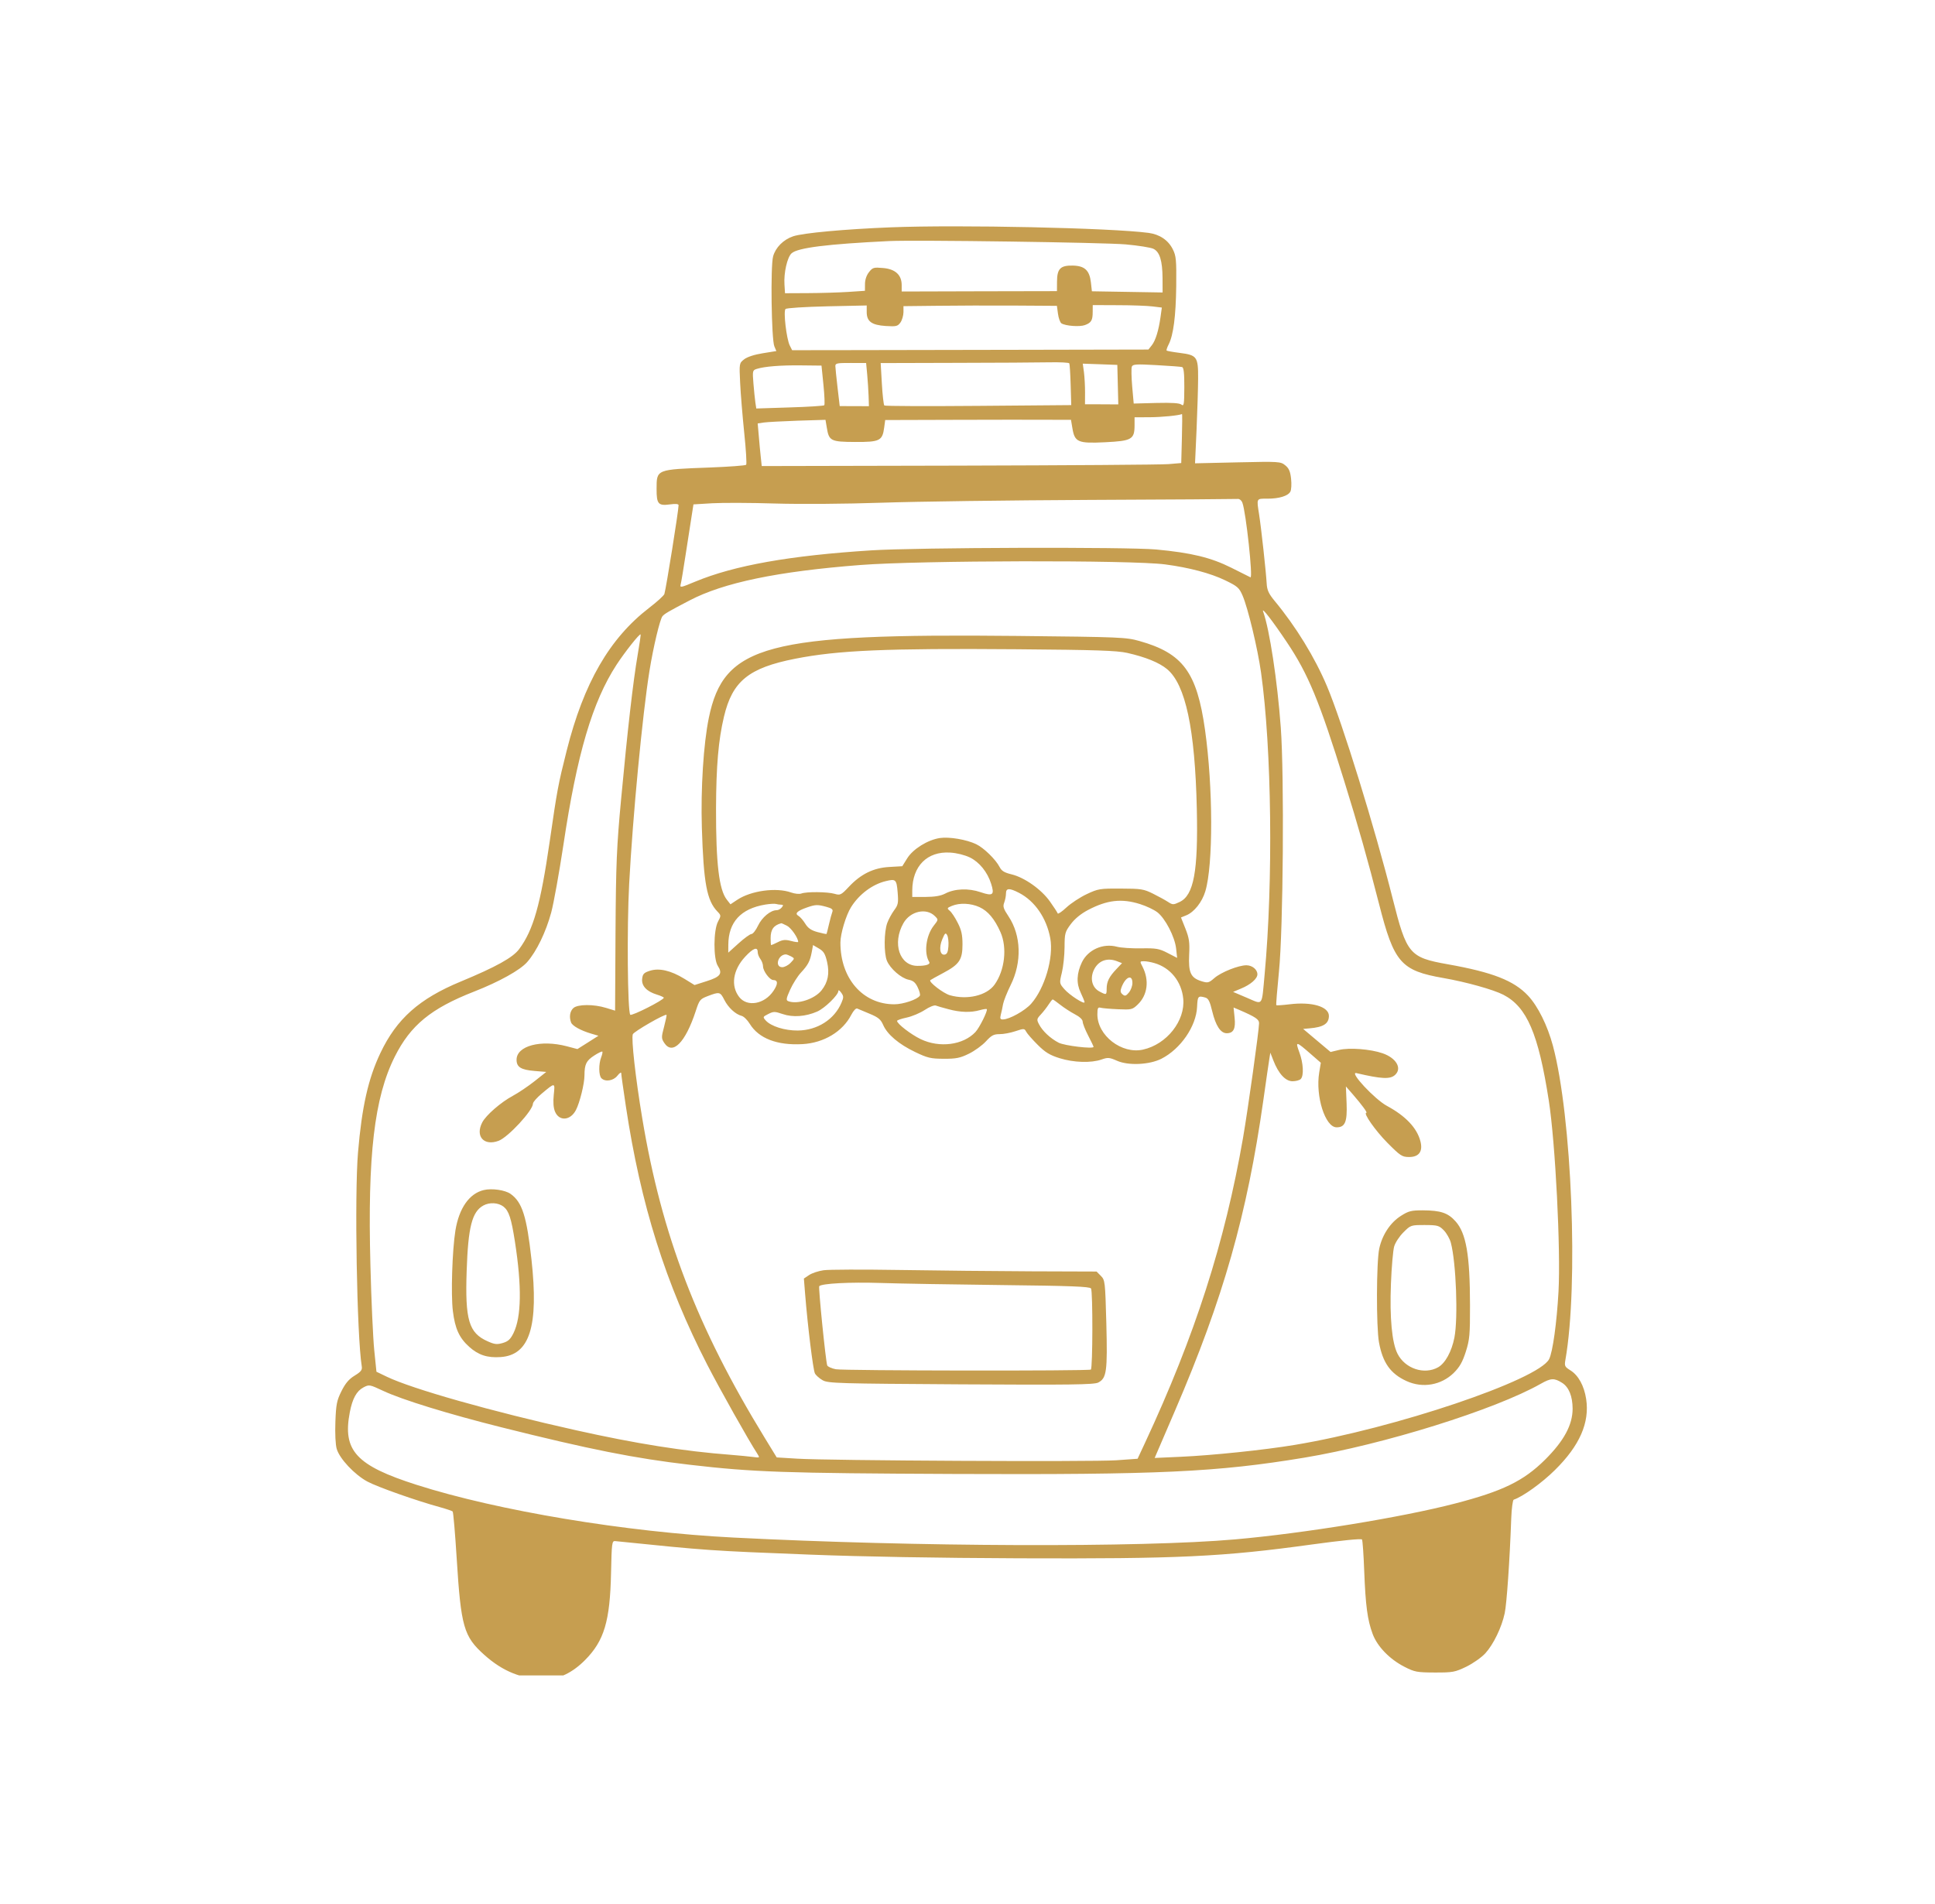<?xml version="1.0" encoding="UTF-8"?> <svg xmlns="http://www.w3.org/2000/svg" xmlns:xlink="http://www.w3.org/1999/xlink" width="187" zoomAndPan="magnify" viewBox="0 0 140.25 138" height="184" preserveAspectRatio="xMidYMid meet" version="1.0"><defs><clipPath id="cbb7f61cde"><path d="M 24.277 16.25 L 115.293 16.25 L 115.293 121.438 L 24.277 121.438 Z M 24.277 16.25 " clip-rule="nonzero"></path></clipPath></defs><g clip-path="url(#cbb7f61cde)"><path fill="#c69e50" d="M 111.98 105.809 C 110.426 107.348 108.918 108.082 105.469 108.977 C 101.594 109.984 94.484 111.141 89.516 111.578 C 82.684 112.18 66.352 112.121 53.156 111.445 C 45.383 111.051 36.062 109.5 30.199 107.625 C 25.809 106.223 24.816 105.145 25.355 102.359 C 25.543 101.375 25.848 100.824 26.336 100.566 C 26.758 100.344 26.777 100.348 27.773 100.812 C 29.141 101.457 32.523 102.496 36.34 103.453 C 42.766 105.062 46.016 105.707 49.98 106.168 C 54.617 106.707 56.812 106.781 69.223 106.836 C 84.02 106.898 88.203 106.703 94.531 105.656 C 100.289 104.699 108.359 102.18 111.68 100.297 C 112.414 99.879 112.652 99.871 113.227 100.234 C 113.715 100.543 113.98 101.207 113.984 102.102 C 113.984 103.281 113.355 104.441 111.98 105.809 Z M 28.613 76.59 C 29.758 74.309 31.234 73.098 34.355 71.875 C 36.184 71.16 37.703 70.316 38.215 69.727 C 38.898 68.945 39.566 67.562 39.953 66.137 C 40.133 65.465 40.527 63.277 40.832 61.266 C 41.82 54.652 42.938 50.867 44.691 48.176 C 45.301 47.246 46.355 45.914 46.43 45.984 C 46.453 46.008 46.355 46.68 46.215 47.488 C 45.887 49.398 45.484 52.922 45.023 57.875 C 44.695 61.387 44.645 62.555 44.613 67.562 C 44.598 70.691 44.582 73.254 44.582 73.254 C 44.582 73.254 44.289 73.164 43.93 73.055 C 43.035 72.777 41.871 72.785 41.559 73.066 C 41.309 73.293 41.242 73.707 41.391 74.109 C 41.484 74.359 42.086 74.691 42.844 74.918 L 43.375 75.074 L 42.613 75.559 L 41.852 76.039 L 41.082 75.836 C 39.191 75.34 37.445 75.805 37.441 76.809 C 37.438 77.344 37.758 77.543 38.742 77.625 L 39.594 77.695 L 38.746 78.367 C 38.281 78.734 37.574 79.211 37.18 79.422 C 36.309 79.887 35.223 80.832 34.953 81.355 C 34.43 82.363 35.074 83.086 36.141 82.688 C 36.832 82.426 38.625 80.488 38.629 79.996 C 38.629 79.887 38.91 79.562 39.258 79.273 C 40.246 78.445 40.234 78.445 40.137 79.352 C 40.082 79.871 40.113 80.293 40.223 80.562 C 40.52 81.289 41.34 81.234 41.742 80.461 C 42.02 79.93 42.363 78.547 42.363 77.945 C 42.367 77.137 42.492 76.883 43.062 76.512 C 43.355 76.32 43.625 76.191 43.656 76.223 C 43.688 76.25 43.652 76.434 43.574 76.633 C 43.383 77.125 43.391 77.949 43.59 78.152 C 43.871 78.434 44.461 78.34 44.75 77.969 C 44.906 77.77 45.031 77.691 45.027 77.789 C 45.027 77.891 45.18 78.969 45.363 80.184 C 46.438 87.324 48.238 93.035 51.262 98.918 C 52.195 100.73 54.23 104.352 54.887 105.363 C 55.082 105.672 55.082 105.672 54.566 105.602 C 54.281 105.566 53.566 105.496 52.98 105.449 C 49.551 105.188 46.113 104.641 41.734 103.664 C 35.625 102.301 29.883 100.676 28.031 99.785 L 27.285 99.426 L 27.125 97.859 C 27.039 96.996 26.91 94.23 26.848 91.699 C 26.637 83.734 27.129 79.551 28.613 76.59 Z M 47.074 48.625 C 47.355 46.883 47.836 44.867 48.02 44.66 C 48.184 44.477 48.434 44.328 49.969 43.527 C 52.441 42.23 56.355 41.418 62.352 40.953 C 66.68 40.617 82.035 40.586 84.457 40.91 C 86.203 41.141 87.746 41.551 88.809 42.066 C 89.699 42.496 89.816 42.602 90.062 43.168 C 90.453 44.07 91.16 47.023 91.402 48.754 C 92.176 54.258 92.289 63.863 91.66 70.637 C 91.441 72.996 91.57 72.828 90.383 72.324 L 89.375 71.895 L 89.945 71.656 C 90.641 71.371 91.137 70.941 91.137 70.621 C 91.137 70.273 90.766 69.969 90.34 69.965 C 89.77 69.965 88.508 70.465 88.02 70.891 C 87.613 71.246 87.539 71.262 87.074 71.117 C 86.305 70.875 86.129 70.496 86.191 69.203 C 86.238 68.301 86.191 67.996 85.922 67.312 L 85.598 66.5 L 85.984 66.344 C 86.555 66.109 87.129 65.387 87.363 64.602 C 87.938 62.688 87.926 57.066 87.34 52.895 C 86.75 48.723 85.738 47.352 82.598 46.465 C 81.617 46.188 81.242 46.172 73.719 46.094 C 55.566 45.906 52.461 46.734 51.375 52.039 C 50.988 53.918 50.785 57.176 50.871 60 C 50.996 64.008 51.23 65.27 51.996 66.066 C 52.27 66.348 52.27 66.371 52.043 66.797 C 51.707 67.422 51.699 69.496 52.027 70.008 C 52.391 70.566 52.223 70.801 51.219 71.117 L 50.34 71.398 L 49.598 70.941 C 48.625 70.344 47.77 70.145 47.094 70.367 C 46.668 70.504 46.582 70.598 46.543 70.957 C 46.492 71.461 46.875 71.867 47.609 72.09 C 47.887 72.176 48.113 72.277 48.113 72.32 C 48.113 72.484 45.789 73.66 45.684 73.551 C 45.484 73.352 45.434 67.238 45.602 64.07 C 45.859 59.207 46.57 51.75 47.074 48.625 Z M 49.34 42.336 C 49.383 42.176 49.543 41.203 49.699 40.18 C 49.859 39.152 50.051 37.918 50.125 37.438 L 50.262 36.559 L 51.621 36.477 C 52.367 36.434 54.414 36.441 56.176 36.496 C 58.043 36.551 61.246 36.527 63.898 36.438 C 66.391 36.352 73.156 36.262 78.949 36.234 C 84.742 36.211 89.574 36.176 89.703 36.164 C 89.836 36.148 89.988 36.27 90.051 36.445 C 90.309 37.125 90.828 41.934 90.633 41.844 C 90.57 41.812 89.941 41.5 89.25 41.152 C 87.766 40.41 86.352 40.066 83.797 39.828 C 81.684 39.637 66.512 39.68 63.152 39.891 C 57.25 40.266 53.227 40.98 50.387 42.16 C 49.305 42.609 49.27 42.617 49.34 42.336 Z M 54.84 26.742 C 55.398 26.562 56.586 26.465 58.078 26.484 L 59.543 26.5 L 59.684 27.898 C 59.762 28.668 59.789 29.332 59.742 29.375 C 59.699 29.418 58.57 29.492 57.238 29.531 L 54.816 29.609 L 54.75 29.176 C 54.715 28.941 54.652 28.312 54.609 27.793 C 54.535 26.887 54.547 26.836 54.84 26.742 Z M 57.375 18.359 C 57.824 17.957 59.949 17.691 64.438 17.473 C 66.344 17.383 80.055 17.574 81.602 17.715 C 82.508 17.797 83.41 17.941 83.602 18.035 C 84.055 18.254 84.254 18.895 84.262 20.16 L 84.266 21.199 L 79.141 21.113 L 79.07 20.473 C 78.969 19.594 78.621 19.27 77.762 19.25 C 76.859 19.23 76.617 19.477 76.613 20.41 L 76.609 21.102 L 70.98 21.113 L 65.355 21.129 L 65.355 20.676 C 65.359 19.93 64.895 19.5 64.004 19.426 C 63.324 19.367 63.25 19.387 62.984 19.727 C 62.805 19.953 62.695 20.277 62.695 20.586 L 62.691 21.078 L 61.461 21.16 C 60.781 21.203 59.48 21.242 58.562 21.246 L 56.898 21.254 L 56.859 20.629 C 56.801 19.777 57.062 18.641 57.375 18.359 Z M 59.926 30.988 C 60.082 31.961 60.211 32.027 61.984 32.035 C 63.77 32.043 63.957 31.949 64.086 30.992 L 64.16 30.445 L 69.203 30.43 C 71.973 30.422 75.004 30.418 75.934 30.426 L 77.625 30.43 L 77.727 31.031 C 77.895 32.051 78.125 32.152 80.098 32.055 C 82.027 31.961 82.23 31.848 82.234 30.832 L 82.234 30.246 L 83.328 30.242 C 84.207 30.238 85.43 30.117 85.672 30.012 C 85.695 30.004 85.691 30.793 85.664 31.777 L 85.617 33.562 L 84.688 33.641 C 84.172 33.684 77.328 33.73 69.48 33.75 L 55.211 33.781 L 55.141 33.129 C 55.102 32.766 55.035 32.074 54.996 31.582 L 54.918 30.691 L 55.359 30.625 C 55.598 30.59 56.711 30.531 57.816 30.492 L 59.832 30.43 Z M 62.98 29.441 L 60.863 29.434 L 60.707 28.102 C 60.621 27.367 60.551 26.664 60.547 26.535 C 60.543 26.328 60.676 26.305 61.66 26.309 L 62.777 26.312 L 62.855 27.145 C 62.898 27.598 62.941 28.309 62.957 28.711 Z M 77.645 29.363 L 70.918 29.418 C 67.215 29.449 64.148 29.438 64.098 29.391 C 64.047 29.348 63.965 28.641 63.918 27.812 L 63.832 26.316 L 69.211 26.301 C 72.168 26.297 75.234 26.277 76.016 26.262 C 76.805 26.246 77.469 26.277 77.504 26.336 C 77.535 26.391 77.578 27.086 77.602 27.898 Z M 78.566 26.984 L 78.48 26.359 L 79.73 26.402 L 80.984 26.449 L 81.055 29.312 L 79.848 29.305 L 78.641 29.301 L 78.645 28.457 C 78.648 27.992 78.609 27.328 78.566 26.984 Z M 64.199 23.629 C 64.961 23.676 65.062 23.652 65.262 23.379 C 65.383 23.211 65.48 22.871 65.484 22.633 L 65.484 22.191 L 67.914 22.164 C 69.25 22.145 71.758 22.141 73.477 22.148 L 76.605 22.168 L 76.684 22.75 C 76.727 23.066 76.84 23.375 76.934 23.438 C 77.242 23.629 78.266 23.703 78.637 23.562 C 79.098 23.391 79.199 23.219 79.199 22.605 L 79.203 22.113 L 81.035 22.121 C 82.047 22.121 83.164 22.164 83.539 22.211 L 84.211 22.293 L 84.117 22.969 C 83.98 23.953 83.758 24.68 83.48 25.031 L 83.238 25.336 L 73.988 25.355 C 68.902 25.363 63.094 25.375 61.078 25.379 L 57.414 25.383 L 57.246 25.051 C 57.004 24.57 56.77 22.566 56.934 22.398 C 57.008 22.324 58.32 22.242 59.945 22.203 L 62.82 22.141 L 62.82 22.609 C 62.816 23.301 63.176 23.562 64.199 23.629 Z M 85.68 26.605 C 85.797 26.637 85.844 27.059 85.84 28.07 C 85.836 29.309 85.809 29.469 85.633 29.328 C 85.492 29.215 84.961 29.18 83.805 29.207 L 82.172 29.25 L 82.062 28.016 C 82.004 27.336 81.992 26.691 82.035 26.578 C 82.105 26.398 82.348 26.383 83.812 26.465 C 84.746 26.516 85.586 26.578 85.68 26.605 Z M 84.656 65.371 C 84.461 65.242 83.969 64.973 83.566 64.773 C 82.898 64.441 82.703 64.41 81.238 64.406 C 79.719 64.398 79.598 64.418 78.766 64.809 C 78.285 65.035 77.625 65.469 77.297 65.773 C 76.977 66.074 76.684 66.273 76.664 66.207 C 76.641 66.137 76.387 65.746 76.102 65.344 C 75.48 64.465 74.262 63.605 73.32 63.375 C 72.801 63.25 72.598 63.129 72.457 62.852 C 72.176 62.301 71.312 61.457 70.754 61.188 C 70.051 60.852 68.812 60.641 68.121 60.742 C 67.242 60.875 66.176 61.535 65.754 62.215 L 65.398 62.785 L 64.449 62.84 C 63.305 62.906 62.391 63.355 61.527 64.277 C 60.965 64.875 60.898 64.906 60.488 64.785 C 59.98 64.637 58.445 64.621 58.078 64.766 C 57.938 64.816 57.609 64.785 57.344 64.691 C 56.27 64.305 54.426 64.555 53.426 65.227 L 52.945 65.547 L 52.676 65.203 C 52.113 64.477 51.891 62.586 51.898 58.605 C 51.91 55.516 52.07 53.641 52.473 51.949 C 53.082 49.371 54.266 48.41 57.637 47.746 C 60.754 47.133 64.203 46.984 73.715 47.059 C 79.48 47.105 80.941 47.156 81.703 47.324 C 83.035 47.625 84.02 48.027 84.59 48.5 C 85.93 49.613 86.617 52.84 86.746 58.633 C 86.848 63.16 86.527 64.898 85.496 65.379 C 85.043 65.594 84.996 65.59 84.656 65.371 Z M 79.773 73.043 C 79.902 73.078 80.473 73.129 81.031 73.152 C 82.004 73.195 82.078 73.18 82.457 72.816 C 83.18 72.129 83.316 71.047 82.805 70.059 C 82.609 69.684 82.613 69.672 82.91 69.672 C 83.082 69.672 83.414 69.73 83.668 69.805 C 84.828 70.137 85.637 71.133 85.762 72.387 C 85.918 73.984 84.566 75.699 82.844 76.078 C 81.301 76.422 79.535 75.055 79.539 73.523 C 79.539 73.066 79.582 72.988 79.773 73.043 Z M 79.336 70.203 C 79.672 69.609 80.285 69.406 80.965 69.672 L 81.324 69.812 L 80.922 70.238 C 80.391 70.793 80.215 71.148 80.211 71.66 C 80.211 72.125 80.195 72.133 79.691 71.867 C 79.125 71.57 78.973 70.855 79.336 70.203 Z M 82.078 71.254 C 82.078 71.465 81.961 71.777 81.82 71.945 C 81.613 72.195 81.531 72.219 81.363 72.074 C 81.203 71.941 81.188 71.824 81.289 71.559 C 81.586 70.785 82.082 70.598 82.078 71.254 Z M 80.957 68.621 C 79.945 68.352 78.859 68.836 78.418 69.746 C 78.035 70.547 78.004 71.277 78.328 71.945 C 78.48 72.266 78.609 72.582 78.609 72.641 C 78.609 72.828 77.523 72.129 77.148 71.699 C 76.781 71.277 76.777 71.266 76.965 70.496 C 77.07 70.066 77.156 69.238 77.16 68.652 C 77.164 67.652 77.191 67.547 77.613 66.98 C 77.906 66.59 78.344 66.23 78.863 65.957 C 80.25 65.23 81.297 65.109 82.633 65.531 C 83.086 65.672 83.637 65.934 83.883 66.121 C 84.457 66.562 85.148 67.895 85.246 68.75 L 85.32 69.43 L 84.629 69.074 C 84.023 68.758 83.793 68.719 82.715 68.738 C 82.035 68.75 81.25 68.699 80.957 68.621 Z M 75.445 73.527 C 75.621 73.336 75.879 73.008 76.004 72.809 C 76.133 72.609 76.266 72.441 76.301 72.441 C 76.332 72.441 76.586 72.621 76.852 72.832 C 77.117 73.043 77.602 73.355 77.906 73.516 C 78.254 73.695 78.473 73.902 78.473 74.051 C 78.473 74.18 78.652 74.637 78.867 75.051 C 79.082 75.465 79.262 75.84 79.262 75.879 C 79.262 76.047 77.16 75.797 76.734 75.578 C 76.137 75.27 75.566 74.738 75.312 74.25 C 75.129 73.902 75.141 73.852 75.445 73.527 Z M 72.539 73.547 C 72.59 73.359 72.664 73.008 72.703 72.781 C 72.746 72.551 72.988 71.938 73.25 71.406 C 74.078 69.746 74.016 67.801 73.102 66.426 C 72.727 65.863 72.676 65.703 72.785 65.426 C 72.855 65.238 72.914 64.945 72.914 64.758 C 72.914 64.363 73.156 64.352 73.859 64.715 C 75.008 65.309 75.855 66.543 76.125 68.008 C 76.379 69.406 75.727 71.637 74.734 72.758 C 74.285 73.262 73.156 73.891 72.691 73.891 C 72.5 73.895 72.469 73.828 72.539 73.547 Z M 68.848 72.137 C 68.371 72 67.289 71.168 67.43 71.043 C 67.465 71.012 67.883 70.781 68.352 70.531 C 69.539 69.902 69.762 69.566 69.762 68.449 C 69.762 67.758 69.684 67.406 69.414 66.883 C 69.227 66.508 68.969 66.121 68.84 66.016 C 68.625 65.836 68.633 65.809 68.996 65.66 C 69.559 65.426 70.367 65.465 70.992 65.75 C 71.613 66.035 72.09 66.609 72.516 67.566 C 73.012 68.688 72.828 70.328 72.09 71.363 C 71.523 72.16 70.113 72.496 68.848 72.137 Z M 65.723 73.754 C 66.109 73.672 66.688 73.426 67.023 73.207 C 67.355 72.984 67.711 72.844 67.82 72.883 C 67.93 72.926 68.352 73.047 68.754 73.152 C 69.605 73.383 70.375 73.402 71.016 73.219 C 71.27 73.148 71.492 73.113 71.523 73.145 C 71.613 73.242 70.996 74.488 70.699 74.805 C 69.812 75.75 68.102 75.973 66.734 75.32 C 66.031 74.984 65.02 74.207 65.02 73.996 C 65.02 73.945 65.336 73.836 65.723 73.754 Z M 67.766 66.406 C 68.02 66.66 68.02 66.66 67.668 67.109 C 67.113 67.828 66.957 69.082 67.348 69.719 C 67.457 69.898 67.125 70.012 66.5 70.008 C 65.195 70.004 64.656 68.375 65.48 66.914 C 65.977 66.039 67.145 65.777 67.766 66.406 Z M 68.652 67.785 C 68.723 67.914 68.766 68.281 68.742 68.586 C 68.715 69 68.641 69.164 68.473 69.191 C 68.129 69.258 68.039 68.684 68.301 68.07 C 68.492 67.617 68.539 67.582 68.652 67.785 Z M 68.504 64.77 C 68.191 64.934 67.754 65.008 67.086 65.012 L 66.121 65.012 L 66.121 64.547 C 66.129 62.777 67.203 61.695 68.863 61.797 C 69.344 61.824 69.918 61.969 70.301 62.152 C 70.98 62.484 71.57 63.207 71.836 64.051 C 72.098 64.867 71.969 64.973 71.074 64.668 C 70.199 64.367 69.199 64.406 68.504 64.77 Z M 60.914 68.309 C 60.918 67.668 61.316 66.344 61.684 65.754 C 62.262 64.828 63.219 64.105 64.195 63.867 C 64.926 63.688 64.984 63.742 65.062 64.676 C 65.125 65.449 65.098 65.59 64.812 65.973 C 64.637 66.207 64.406 66.633 64.309 66.898 C 64.07 67.547 64.059 69.094 64.285 69.641 C 64.527 70.215 65.312 70.898 65.855 71.012 C 66.191 71.078 66.352 71.215 66.52 71.574 C 66.648 71.84 66.715 72.102 66.672 72.168 C 66.504 72.441 65.465 72.793 64.824 72.793 C 62.539 72.797 60.902 70.918 60.914 68.309 Z M 55.688 73.496 C 56.066 73.305 56.152 73.305 56.727 73.5 C 57.461 73.754 58.391 73.688 59.23 73.32 C 59.777 73.082 60.766 72.117 60.766 71.824 C 60.766 71.734 60.859 71.793 60.973 71.953 C 61.152 72.203 61.156 72.293 60.992 72.676 C 60.477 73.895 59.238 74.68 57.824 74.695 C 56.879 74.703 55.875 74.387 55.496 73.961 C 55.281 73.715 55.285 73.699 55.688 73.496 Z M 54.008 69.348 C 54.586 68.723 54.918 68.598 54.918 69.004 C 54.918 69.141 55 69.359 55.109 69.504 C 55.219 69.652 55.305 69.887 55.305 70.047 C 55.312 70.391 55.789 71.031 56.043 71.035 C 56.395 71.035 56.402 71.316 56.062 71.82 C 55.414 72.789 54.16 73.012 53.578 72.266 C 52.949 71.453 53.121 70.305 54.008 69.348 Z M 56.66 65.777 C 56.57 65.887 56.406 65.977 56.289 65.973 C 55.852 65.973 55.23 66.488 54.945 67.09 C 54.789 67.422 54.57 67.699 54.469 67.699 C 54.367 67.699 53.949 68 53.535 68.375 L 52.785 69.051 L 52.789 68.477 C 52.797 66.84 53.691 65.863 55.465 65.566 C 55.797 65.512 56.145 65.492 56.242 65.52 C 56.34 65.551 56.516 65.574 56.621 65.574 C 56.781 65.578 56.789 65.617 56.66 65.777 Z M 57.852 68.27 C 57.852 68.309 57.617 68.277 57.34 68.203 C 56.926 68.094 56.738 68.109 56.387 68.285 C 56.145 68.406 55.926 68.504 55.898 68.504 C 55.871 68.504 55.852 68.277 55.855 67.996 C 55.855 67.371 56.078 67.062 56.629 66.918 C 56.652 66.914 56.844 67 57.043 67.102 C 57.348 67.262 57.852 67.988 57.852 68.27 Z M 59.91 67.691 C 59.898 67.715 59.609 67.656 59.266 67.562 C 58.801 67.438 58.57 67.281 58.367 66.953 C 58.219 66.715 57.996 66.453 57.871 66.383 C 57.586 66.219 57.777 66.023 58.473 65.781 C 59.102 65.559 59.258 65.555 59.898 65.73 C 60.297 65.836 60.395 65.922 60.328 66.098 C 60.281 66.223 60.172 66.613 60.086 66.988 C 60 67.359 59.922 67.672 59.91 67.691 Z M 56.699 70.105 C 56.133 70.102 56.383 69.195 56.953 69.176 C 57.012 69.176 57.188 69.242 57.336 69.32 C 57.605 69.469 57.605 69.469 57.305 69.785 C 57.141 69.961 56.863 70.105 56.699 70.105 Z M 57.273 71.73 C 57.457 71.32 57.809 70.762 58.043 70.508 C 58.566 69.945 58.711 69.672 58.836 69.008 L 58.93 68.5 L 59.355 68.75 C 59.703 68.953 59.809 69.129 59.949 69.73 C 60.137 70.555 60.012 71.195 59.547 71.781 C 59.039 72.418 57.793 72.824 57.129 72.566 C 56.961 72.5 56.984 72.371 57.273 71.73 Z M 48.141 75.586 C 48.746 76.512 49.676 75.578 50.426 73.289 C 50.695 72.465 50.738 72.414 51.309 72.195 C 52.148 71.875 52.203 71.887 52.5 72.473 C 52.781 73.031 53.305 73.516 53.754 73.633 C 53.91 73.672 54.172 73.93 54.344 74.211 C 54.996 75.27 56.332 75.785 58.168 75.68 C 59.715 75.594 61.082 74.77 61.707 73.547 C 61.859 73.254 62.043 73.059 62.133 73.102 C 62.223 73.141 62.633 73.316 63.043 73.484 C 63.656 73.738 63.836 73.887 64.012 74.289 C 64.312 74.98 65.148 75.688 66.332 76.254 C 67.227 76.684 67.461 76.738 68.406 76.742 C 69.297 76.746 69.594 76.688 70.227 76.375 C 70.641 76.172 71.195 75.77 71.461 75.48 C 71.863 75.043 72.023 74.957 72.449 74.957 C 72.73 74.961 73.242 74.863 73.602 74.742 C 74.215 74.539 74.254 74.539 74.379 74.781 C 74.453 74.922 74.824 75.344 75.211 75.73 C 75.758 76.277 76.094 76.48 76.797 76.699 C 77.82 77.02 79.09 77.059 79.848 76.793 C 80.297 76.633 80.418 76.645 80.965 76.887 C 81.781 77.25 83.309 77.18 84.176 76.742 C 85.574 76.031 86.703 74.387 86.766 72.977 C 86.801 72.203 86.836 72.16 87.348 72.301 C 87.582 72.363 87.688 72.566 87.863 73.301 C 88.117 74.352 88.469 74.887 88.91 74.891 C 89.406 74.891 89.57 74.57 89.484 73.758 L 89.41 73.027 L 89.836 73.207 C 90.992 73.707 91.258 73.883 91.258 74.164 C 91.254 74.688 90.457 80.383 90.094 82.484 C 88.777 90.062 86.609 96.816 82.992 104.578 L 82.453 105.734 L 80.906 105.844 C 79.145 105.965 60.039 105.871 57.773 105.727 L 56.297 105.637 L 55.422 104.207 C 50.52 96.203 47.957 89.516 46.551 81.055 C 46.062 78.133 45.746 75.281 45.867 74.965 C 45.945 74.766 48.211 73.461 48.309 73.562 C 48.332 73.582 48.25 73.969 48.133 74.422 C 47.93 75.18 47.934 75.262 48.141 75.586 Z M 93.266 46.539 C 94.824 48.859 95.633 50.82 97.43 56.609 C 98.434 59.836 99.148 62.367 99.953 65.516 C 101.039 69.781 101.535 70.352 104.625 70.891 C 106.277 71.18 108.234 71.727 108.965 72.102 C 110.672 72.984 111.504 74.922 112.258 79.773 C 112.734 82.84 113.129 90.598 112.961 93.625 C 112.836 95.875 112.543 98 112.281 98.512 C 111.512 100.016 101.105 103.527 93.844 104.73 C 91.629 105.098 87.875 105.488 85.598 105.59 L 83.691 105.676 L 85.168 102.242 C 88.664 94.113 90.387 88.055 91.566 79.762 C 91.762 78.363 91.957 77.023 92 76.766 L 92.074 76.301 L 92.297 76.871 C 92.664 77.82 93.172 78.367 93.676 78.371 C 93.918 78.371 94.191 78.301 94.277 78.211 C 94.516 77.973 94.469 77.055 94.176 76.27 C 93.871 75.445 93.93 75.457 95.016 76.406 L 95.734 77.031 L 95.617 77.738 C 95.336 79.453 96.051 81.707 96.875 81.711 C 97.492 81.715 97.656 81.316 97.602 79.969 L 97.551 78.746 L 98.062 79.332 C 98.711 80.082 99.133 80.656 99.035 80.656 C 98.777 80.652 99.684 81.949 100.559 82.832 C 101.5 83.781 101.625 83.859 102.125 83.863 C 102.855 83.867 103.148 83.453 102.949 82.707 C 102.695 81.746 101.871 80.883 100.531 80.16 C 99.641 79.684 97.746 77.648 98.316 77.781 C 100.125 78.207 100.758 78.238 101.109 77.918 C 101.641 77.441 101.207 76.688 100.211 76.344 C 99.332 76.039 97.793 75.922 97.055 76.102 L 96.441 76.25 L 95.445 75.414 L 94.453 74.578 L 94.891 74.539 C 95.918 74.457 96.316 74.203 96.32 73.637 C 96.32 72.961 95.086 72.594 93.473 72.793 C 92.965 72.855 92.531 72.883 92.508 72.859 C 92.48 72.832 92.57 71.734 92.699 70.43 C 93.008 67.383 93.09 56.246 92.832 52.73 C 92.586 49.359 92.016 45.609 91.555 44.336 C 91.41 43.934 92.219 44.977 93.266 46.539 Z M 114.965 101.398 C 114.816 100.438 114.402 99.688 113.828 99.328 C 113.414 99.07 113.383 99.008 113.461 98.57 C 114.418 93.152 113.93 80.922 112.555 75.793 C 112.16 74.324 111.473 72.941 110.762 72.176 C 109.738 71.078 108.184 70.469 104.926 69.891 C 102.156 69.398 101.957 69.16 100.945 65.145 C 99.637 59.961 97.297 52.391 96.184 49.746 C 95.301 47.652 93.926 45.41 92.383 43.551 C 91.953 43.031 91.836 42.773 91.809 42.285 C 91.762 41.445 91.414 38.262 91.258 37.273 C 91.074 36.102 91.055 36.141 91.855 36.145 C 92.707 36.148 93.359 35.949 93.527 35.633 C 93.598 35.5 93.621 35.086 93.578 34.699 C 93.52 34.168 93.422 33.941 93.156 33.727 C 92.82 33.453 92.711 33.445 89.715 33.512 L 86.617 33.582 L 86.727 31.156 C 86.785 29.824 86.836 28.152 86.84 27.441 C 86.848 25.855 86.762 25.738 85.504 25.578 C 85.012 25.516 84.586 25.438 84.559 25.41 C 84.527 25.379 84.594 25.184 84.703 24.969 C 85.047 24.297 85.227 22.922 85.254 20.738 C 85.273 18.848 85.246 18.547 85.008 18.074 C 84.676 17.406 84.055 16.988 83.246 16.879 C 80.492 16.516 69.527 16.281 64.574 16.477 C 61.23 16.609 58.195 16.887 57.484 17.129 C 56.781 17.367 56.211 17.938 56.035 18.586 C 55.84 19.293 55.914 24.602 56.125 25.102 L 56.27 25.445 L 55.281 25.605 C 54.684 25.699 54.156 25.871 53.938 26.043 C 53.578 26.328 53.578 26.336 53.645 27.734 C 53.68 28.508 53.816 30.141 53.941 31.363 C 54.07 32.59 54.133 33.637 54.082 33.688 C 54.027 33.746 52.84 33.832 51.43 33.887 C 47.539 34.031 47.594 34.012 47.59 35.441 C 47.586 36.535 47.711 36.676 48.57 36.559 C 48.969 36.504 49.184 36.523 49.184 36.621 C 49.18 37.027 48.289 42.598 48.156 43.051 C 48.121 43.168 47.621 43.621 47.047 44.062 C 44.176 46.273 42.305 49.512 41.07 54.422 C 40.453 56.875 40.391 57.203 39.844 60.984 C 39.172 65.602 38.66 67.402 37.629 68.793 C 37.176 69.406 35.949 70.086 33.387 71.148 C 30.387 72.391 28.75 73.844 27.574 76.32 C 26.688 78.18 26.23 80.215 25.949 83.531 C 25.688 86.605 25.867 96.836 26.219 99.023 C 26.266 99.297 26.176 99.418 25.707 99.707 C 25.289 99.961 25.035 100.262 24.75 100.832 C 24.41 101.512 24.355 101.797 24.309 103.062 C 24.277 103.914 24.316 104.723 24.406 105.02 C 24.613 105.73 25.699 106.887 26.629 107.387 C 27.363 107.781 30.168 108.773 31.898 109.246 C 32.348 109.371 32.762 109.512 32.809 109.555 C 32.855 109.598 32.988 111.125 33.102 112.965 C 33.41 117.906 33.613 118.617 35.094 119.941 C 36.441 121.152 37.828 121.707 39.52 121.715 C 40.508 121.719 41.5 121.238 42.406 120.324 C 43.793 118.926 44.215 117.508 44.289 114.008 C 44.336 111.82 44.355 111.676 44.594 111.703 C 51.371 112.395 51.371 112.395 58.746 112.684 C 62.566 112.832 67.934 112.926 73.863 112.949 C 85.434 112.992 88.598 112.844 95.105 111.945 C 97.211 111.656 98.672 111.508 98.719 111.586 C 98.762 111.652 98.836 112.684 98.879 113.871 C 98.977 116.387 99.113 117.414 99.488 118.426 C 99.828 119.344 100.723 120.266 101.801 120.816 C 102.535 121.191 102.703 121.223 103.996 121.227 C 105.301 121.23 105.453 121.203 106.281 120.805 C 106.773 120.562 107.387 120.133 107.664 119.828 C 108.246 119.188 108.844 117.957 109.062 116.93 C 109.207 116.258 109.426 113.125 109.535 110.062 C 109.562 109.34 109.645 108.723 109.715 108.699 C 110.355 108.492 111.773 107.477 112.707 106.547 C 114.5 104.777 115.227 103.113 114.965 101.398 " fill-opacity="1" fill-rule="nonzero"></path></g><path fill="#c69e50" d="M 103.266 88.793 C 104.199 88.797 104.309 88.828 104.652 89.18 C 104.852 89.383 105.086 89.801 105.16 90.082 C 105.539 91.52 105.691 95.52 105.418 96.941 C 105.223 97.953 104.754 98.809 104.238 99.102 C 103.234 99.668 101.84 99.203 101.293 98.121 C 100.887 97.32 100.719 95.523 100.816 93.047 C 100.863 91.836 100.969 90.625 101.051 90.344 C 101.133 90.062 101.434 89.605 101.727 89.316 C 102.246 88.797 102.266 88.793 103.266 88.793 Z M 99.969 90.5 C 99.758 91.477 99.746 96.172 99.949 97.293 C 100.219 98.773 100.781 99.57 101.945 100.102 C 103.113 100.637 104.461 100.402 105.371 99.508 C 105.797 99.086 106.004 98.719 106.242 97.977 C 106.52 97.102 106.551 96.746 106.547 94.602 C 106.543 90.965 106.27 89.383 105.496 88.523 C 104.949 87.91 104.418 87.734 103.125 87.727 C 102.297 87.727 102.098 87.773 101.551 88.121 C 100.773 88.609 100.184 89.504 99.969 90.5 " fill-opacity="1" fill-rule="nonzero"></path><path fill="#c69e50" d="M 33.824 92.125 C 33.93 88.941 34.211 87.832 35.031 87.379 C 35.484 87.129 36.117 87.164 36.496 87.461 C 36.883 87.766 37.059 88.301 37.324 90.008 C 37.828 93.258 37.793 95.453 37.219 96.625 C 36.996 97.078 36.832 97.227 36.438 97.344 C 36.016 97.465 35.844 97.445 35.34 97.219 C 33.98 96.613 33.703 95.68 33.824 92.125 Z M 34.004 97.617 C 34.668 98.215 35.32 98.43 36.281 98.363 C 38.395 98.223 39.055 96.141 38.52 91.277 C 38.176 88.16 37.848 87.129 37.004 86.535 C 36.609 86.254 35.648 86.117 35.062 86.258 C 34.016 86.508 33.273 87.566 33.008 89.191 C 32.777 90.629 32.676 93.828 32.824 95.023 C 32.98 96.305 33.285 96.969 34.004 97.617 " fill-opacity="1" fill-rule="nonzero"></path><path fill="#c69e50" d="M 59.379 93.223 C 59.578 93.027 61.59 92.922 63.816 92.992 C 65.211 93.039 69.184 93.105 72.66 93.145 C 77.598 93.199 78.996 93.254 79.078 93.391 C 79.215 93.602 79.203 99.188 79.066 99.27 C 78.887 99.379 61.156 99.355 60.582 99.246 C 60.277 99.188 59.992 99.059 59.957 98.965 C 59.848 98.672 59.305 93.297 59.379 93.223 Z M 59.066 99.547 C 59.145 99.695 59.395 99.914 59.633 100.047 C 60.027 100.266 60.766 100.285 69.648 100.34 C 77.586 100.387 79.297 100.363 79.598 100.211 C 80.211 99.895 80.277 99.402 80.188 95.926 C 80.105 92.887 80.094 92.785 79.793 92.48 L 79.48 92.164 L 74.781 92.148 C 72.191 92.137 67.895 92.094 65.219 92.051 C 62.539 92.008 60.059 92.016 59.691 92.07 C 59.316 92.125 58.855 92.277 58.645 92.418 L 58.266 92.672 L 58.352 93.75 C 58.543 96.133 58.934 99.297 59.066 99.547 " fill-opacity="1" fill-rule="nonzero"></path></svg> 